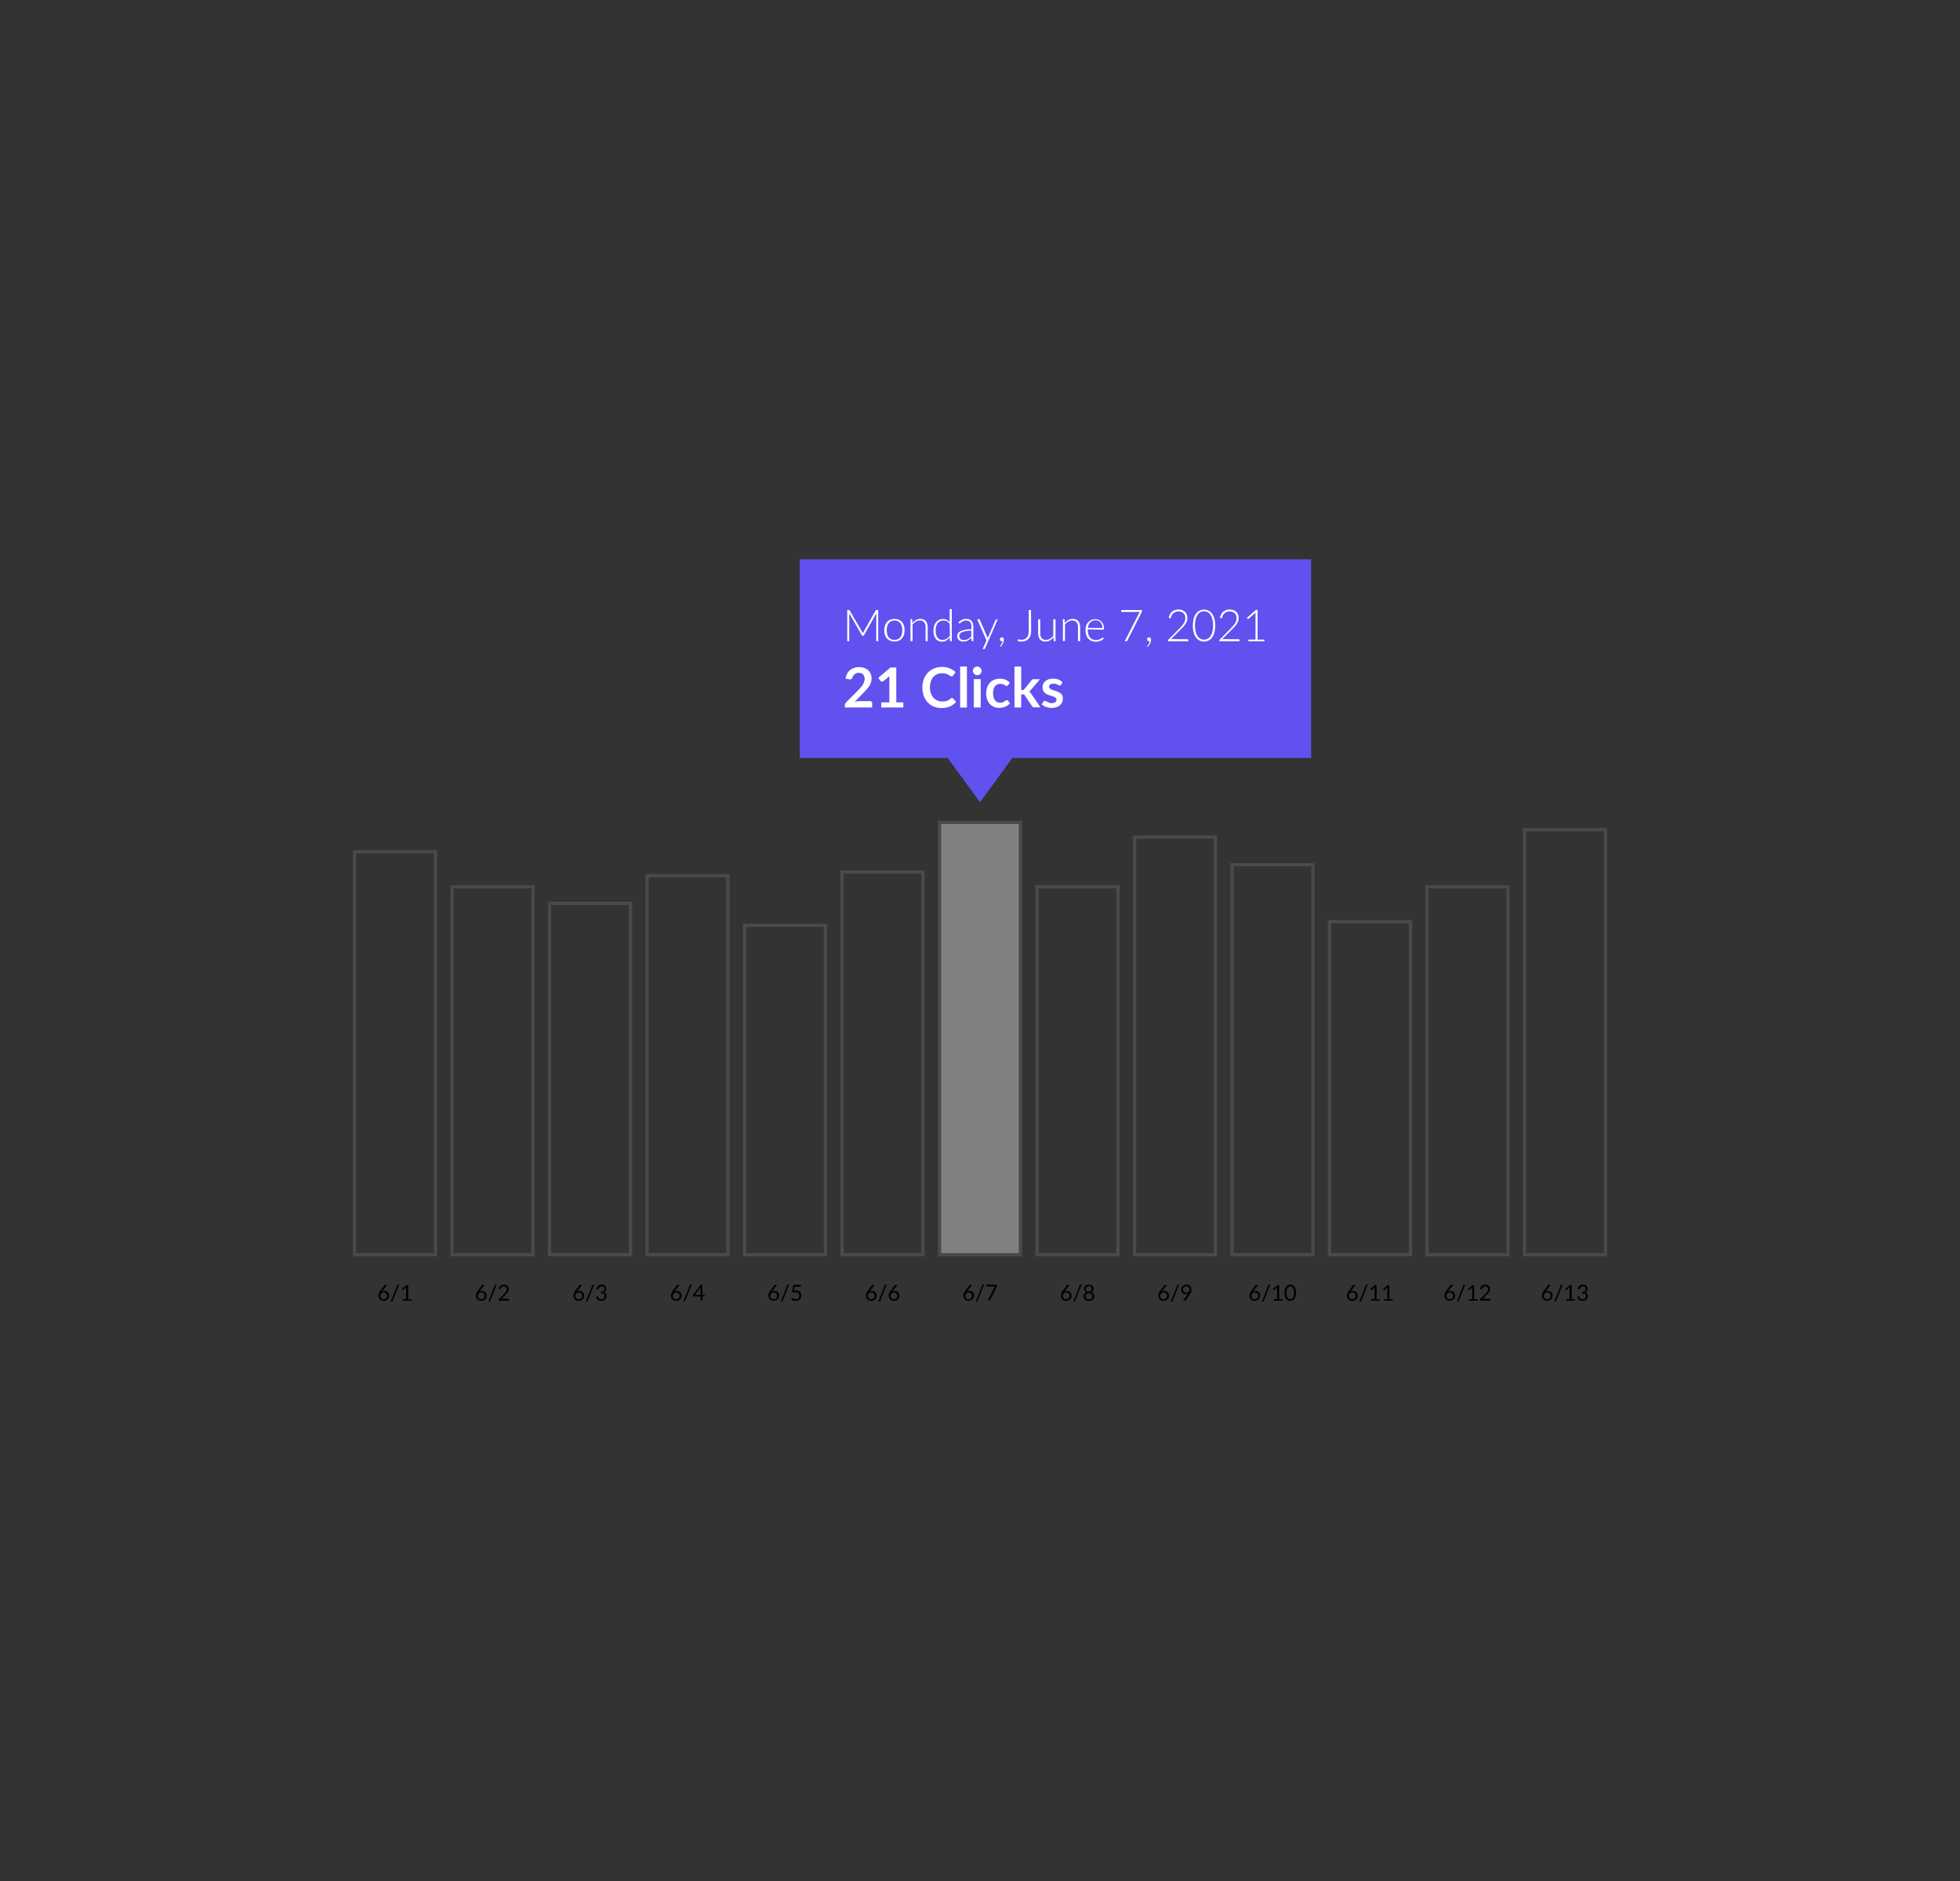 <svg id="Layer_1" data-name="Layer 1" xmlns="http://www.w3.org/2000/svg" viewBox="0 0 597 573"><rect x="0" y="0" width="597" height="573" fill="#333333" stroke="none"/><defs><style>.cls-1{fill:#6151ee;}.cls-2{fill:#fff;}.cls-3{fill:none;}.cls-3,.cls-4{stroke:#4a4a4a;stroke-miterlimit:10;}.cls-4{fill:gray;}</style></defs><polygon class="cls-1" points="399.35 170.34 243.59 170.34 243.59 230.85 288.64 230.85 298.5 244.3 308.36 230.85 399.35 230.85 399.35 170.34"/><path class="cls-2" d="M267.5,185.78v9.52h-.6v-8.11c0-.12,0-.24,0-.37l-3.74,6.65a.29.29,0,0,1-.27.17h-.11a.32.32,0,0,1-.27-.17l-3.84-6.67c0,.14,0,.27,0,.39v8.11h-.61v-9.52h.48l.15,0a.27.27,0,0,1,.1.11l3.84,6.62a2.1,2.1,0,0,1,.18.4l.09-.21a1.24,1.24,0,0,1,.1-.2l3.73-6.61a.23.23,0,0,1,.11-.11l.15,0Z"/><path class="cls-2" d="M272.44,188.5a3.3,3.3,0,0,1,1.29.24,2.71,2.71,0,0,1,1,.7,3.15,3.15,0,0,1,.6,1.08,5.18,5.18,0,0,1,0,2.85,3.15,3.15,0,0,1-.6,1.08,2.57,2.57,0,0,1-1,.69,3.3,3.3,0,0,1-1.29.24,3.25,3.25,0,0,1-1.28-.24,2.57,2.57,0,0,1-1-.69,2.85,2.85,0,0,1-.6-1.08,4.94,4.94,0,0,1,0-2.85,2.85,2.85,0,0,1,.6-1.08,2.71,2.71,0,0,1,1-.7A3.25,3.25,0,0,1,272.44,188.5Zm0,6.38a2.46,2.46,0,0,0,1.05-.21,1.88,1.88,0,0,0,.75-.59,2.54,2.54,0,0,0,.44-.92,5,5,0,0,0,0-2.42,2.51,2.51,0,0,0-.44-.93,2,2,0,0,0-.75-.6,2.46,2.46,0,0,0-1.05-.21,2.41,2.41,0,0,0-1,.21,2,2,0,0,0-.75.6,2.52,2.52,0,0,0-.45.93,5,5,0,0,0,0,2.42,2.55,2.55,0,0,0,.45.92,1.88,1.88,0,0,0,.75.59A2.41,2.41,0,0,0,272.44,194.88Z"/><path class="cls-2" d="M277.91,189.78a3.76,3.76,0,0,1,1.07-.93,2.83,2.83,0,0,1,2.33-.18,1.89,1.89,0,0,1,.7.51,2.2,2.2,0,0,1,.41.79,3.42,3.42,0,0,1,.14,1.05v4.28h-.64V191a2.35,2.35,0,0,0-.43-1.48,1.61,1.61,0,0,0-1.31-.53,2.35,2.35,0,0,0-1.22.33,3.43,3.43,0,0,0-1,.93v5h-.64v-6.69h.36a.17.17,0,0,1,.19.16Z"/><path class="cls-2" d="M289.9,185.51v9.79h-.35a.18.18,0,0,1-.2-.18l-.07-1.06a3.54,3.54,0,0,1-1,1,2.56,2.56,0,0,1-1.33.35,2.33,2.33,0,0,1-1.92-.85,4,4,0,0,1-.69-2.56,4.63,4.63,0,0,1,.2-1.37,3.09,3.09,0,0,1,.56-1.1,2.52,2.52,0,0,1,.91-.74,2.77,2.77,0,0,1,1.25-.27,2.39,2.39,0,0,1,2,1v-4Zm-.64,4.53a2.4,2.4,0,0,0-.85-.81,2.31,2.31,0,0,0-1.07-.23,2.37,2.37,0,0,0-1,.21,1.92,1.92,0,0,0-.74.61,2.85,2.85,0,0,0-.46.94A4.61,4.61,0,0,0,285,192a3.6,3.6,0,0,0,.55,2.19,1.88,1.88,0,0,0,1.58.7,2.21,2.21,0,0,0,1.21-.34,3.37,3.37,0,0,0,1-1Z"/><path class="cls-2" d="M291.92,189.55a3.68,3.68,0,0,1,1.1-.79,3,3,0,0,1,1.31-.27,2.46,2.46,0,0,1,.94.17,1.85,1.85,0,0,1,.67.49,2.13,2.13,0,0,1,.4.78,3.53,3.53,0,0,1,.13,1v4.36h-.25a.23.23,0,0,1-.25-.19l-.09-.86c-.19.18-.37.34-.55.48a3.41,3.41,0,0,1-.57.36,2.71,2.71,0,0,1-.64.23,3,3,0,0,1-.75.08,2.18,2.18,0,0,1-.67-.1,1.66,1.66,0,0,1-.57-.31,1.45,1.45,0,0,1-.41-.53,1.89,1.89,0,0,1-.15-.79,1.38,1.38,0,0,1,.24-.78,2.12,2.12,0,0,1,.76-.63,4.83,4.83,0,0,1,1.33-.43,11.48,11.48,0,0,1,2-.19v-.7a2.28,2.28,0,0,0-.4-1.43,1.44,1.44,0,0,0-1.19-.5,2.2,2.2,0,0,0-.82.13,2.85,2.85,0,0,0-.58.3l-.38.29a.43.43,0,0,1-.25.14.21.21,0,0,1-.12,0l-.08-.09Zm3.93,2.51a11.66,11.66,0,0,0-1.64.15,5.09,5.09,0,0,0-1.14.32,1.76,1.76,0,0,0-.66.48,1,1,0,0,0-.22.64,1.46,1.46,0,0,0,.11.58,1.11,1.11,0,0,0,.3.4,1,1,0,0,0,.42.23,1.75,1.75,0,0,0,.51.08,2.73,2.73,0,0,0,.72-.09,2.57,2.57,0,0,0,.6-.23,2.68,2.68,0,0,0,.52-.36l.48-.45Z"/><path class="cls-2" d="M303.9,188.61l-3.85,8.84a.56.56,0,0,1-.1.15.29.29,0,0,1-.19.06h-.46l1.18-2.61-2.83-6.44h.53a.21.21,0,0,1,.16,0,.21.21,0,0,1,.08.11l2.26,5.2c0,.07.05.14.07.21a1.6,1.6,0,0,1,.05.21,1.72,1.72,0,0,0,.07-.21L301,194l2.23-5.2a.27.27,0,0,1,.09-.12.23.23,0,0,1,.14,0Z"/><path class="cls-2" d="M304.59,196.9l0-.06s0,0,0-.06,0-.06.06-.11l.16-.19.22-.31a3.73,3.73,0,0,0,.2-.4,1.88,1.88,0,0,0,.12-.48.76.76,0,0,1-.21,0,.52.52,0,0,1-.41-.17.61.61,0,0,1-.16-.43.56.56,0,0,1,.17-.4.54.54,0,0,1,.42-.17.56.56,0,0,1,.45.2.84.84,0,0,1,.15.52,2.15,2.15,0,0,1-.07.56,2.35,2.35,0,0,1-.2.56,3.65,3.65,0,0,1-.32.54,4.69,4.69,0,0,1-.42.47Z"/><path class="cls-2" d="M314.08,192.12a4.57,4.57,0,0,1-.2,1.41,2.91,2.91,0,0,1-.56,1,2.37,2.37,0,0,1-.9.63,3.14,3.14,0,0,1-1.18.21,4.17,4.17,0,0,1-.61,0,5.35,5.35,0,0,1-.64-.15c0-.06,0-.13,0-.19l0-.19a.27.27,0,0,1,.05-.11s.07,0,.13,0a.36.36,0,0,1,.14,0l.2.05.27.05a1.94,1.94,0,0,0,.36,0,2.43,2.43,0,0,0,.92-.16,1.78,1.78,0,0,0,.7-.49,2.23,2.23,0,0,0,.44-.84,4.28,4.28,0,0,0,.15-1.2v-6.35h.69Z"/><path class="cls-2" d="M321.5,188.61v6.69h-.36a.18.18,0,0,1-.19-.18l-.06-1a3.78,3.78,0,0,1-1.08.92,2.57,2.57,0,0,1-1.35.35,2.68,2.68,0,0,1-1-.17,1.86,1.86,0,0,1-.69-.51,2.38,2.38,0,0,1-.42-.79,3.76,3.76,0,0,1-.14-1.05v-4.27h.65v4.27a2.29,2.29,0,0,0,.43,1.48,1.6,1.6,0,0,0,1.31.53,2.4,2.4,0,0,0,1.22-.33,3.28,3.28,0,0,0,1-.93v-5Z"/><path class="cls-2" d="M324.31,189.78a3.63,3.63,0,0,1,1.07-.93,2.62,2.62,0,0,1,1.35-.35,2.68,2.68,0,0,1,1,.17,1.78,1.78,0,0,1,.69.51,2.21,2.21,0,0,1,.42.79A3.76,3.76,0,0,1,329,191v4.28h-.65V191a2.29,2.29,0,0,0-.43-1.48,1.58,1.58,0,0,0-1.31-.53,2.4,2.4,0,0,0-1.22.33,3.4,3.4,0,0,0-1,.93v5h-.64v-6.69h.35a.18.18,0,0,1,.2.16Z"/><path class="cls-2" d="M331.32,191.68v.13a4.83,4.83,0,0,0,.17,1.33,2.76,2.76,0,0,0,.5,1,2.13,2.13,0,0,0,.78.59,2.61,2.61,0,0,0,1,.19,3.25,3.25,0,0,0,.88-.11,3.33,3.33,0,0,0,.62-.25,2.57,2.57,0,0,0,.4-.25.48.48,0,0,1,.22-.11.15.15,0,0,1,.13.07l.17.21a1.74,1.74,0,0,1-.42.38,3,3,0,0,1-.59.3,4.77,4.77,0,0,1-.7.2,3.81,3.81,0,0,1-.75.07,3.13,3.13,0,0,1-1.25-.24,2.69,2.69,0,0,1-1-.69,3.12,3.12,0,0,1-.62-1.12,4.72,4.72,0,0,1-.22-1.52,4.36,4.36,0,0,1,.2-1.33,3.2,3.2,0,0,1,.59-1,2.62,2.62,0,0,1,.95-.69,3.08,3.08,0,0,1,1.28-.25,2.75,2.75,0,0,1,1,.19,2.36,2.36,0,0,1,.85.57,2.91,2.91,0,0,1,.56.92,3.68,3.68,0,0,1,.2,1.25.33.33,0,0,1,0,.2.14.14,0,0,1-.13.05Zm4.46-.41a2.89,2.89,0,0,0-.15-1,2,2,0,0,0-.42-.72,2,2,0,0,0-.66-.46,2.24,2.24,0,0,0-.84-.16,2.43,2.43,0,0,0-.92.17,1.9,1.9,0,0,0-.71.46,2.4,2.4,0,0,0-.49.73,3.41,3.41,0,0,0-.24.94Z"/><path class="cls-2" d="M347.83,185.78v.29a.6.6,0,0,1,0,.2l-.06.14-4.36,8.64a.62.62,0,0,1-.14.18.43.43,0,0,1-.24.07h-.45l4.4-8.61a1.77,1.77,0,0,1,.21-.32h-5.49a.13.13,0,0,1-.12-.05.18.18,0,0,1-.06-.13v-.41Z"/><path class="cls-2" d="M349.42,196.9s0,0,0-.06a.14.14,0,0,1,0-.06s0-.06.06-.11l.16-.19.22-.31a3.73,3.73,0,0,0,.2-.4,1.88,1.88,0,0,0,.12-.48.76.76,0,0,1-.21,0,.52.52,0,0,1-.41-.17.61.61,0,0,1-.16-.43.56.56,0,0,1,.17-.4.54.54,0,0,1,.42-.17.56.56,0,0,1,.45.2.84.84,0,0,1,.15.52,2.15,2.15,0,0,1-.07.56,2.35,2.35,0,0,1-.2.56,3.65,3.65,0,0,1-.32.54,4.69,4.69,0,0,1-.42.47Z"/><path class="cls-2" d="M361.73,194.69a.24.24,0,0,1,.17.06.25.25,0,0,1,.06.17v.38h-6.14v-.23a.28.28,0,0,1,0-.15.34.34,0,0,1,.09-.14l3.25-3.28c.27-.28.52-.54.75-.8a6.86,6.86,0,0,0,.59-.77,3.47,3.47,0,0,0,.39-.8,2.53,2.53,0,0,0,.15-.87,2.19,2.19,0,0,0-.18-.92,2,2,0,0,0-.46-.63,1.87,1.87,0,0,0-.68-.37,2.56,2.56,0,0,0-.79-.12,2.23,2.23,0,0,0-.83.14,2.2,2.2,0,0,0-.67.38,2.1,2.1,0,0,0-.49.58,2.66,2.66,0,0,0-.26.75.28.28,0,0,1-.13.19.41.41,0,0,1-.21,0l-.33-.06a3.32,3.32,0,0,1,.34-1.09,2.79,2.79,0,0,1,.63-.8,2.6,2.6,0,0,1,.89-.5,3.24,3.24,0,0,1,1.09-.18,3.59,3.59,0,0,1,1,.16,2.63,2.63,0,0,1,.87.48,2.19,2.19,0,0,1,.6.8,2.62,2.62,0,0,1,.22,1.13,2.9,2.9,0,0,1-.16,1,3.92,3.92,0,0,1-.45.89,6.15,6.15,0,0,1-.65.82c-.25.27-.51.54-.79.82l-3,3a3.11,3.11,0,0,1,.44-.08,3.71,3.71,0,0,1,.47,0Z"/><path class="cls-2" d="M370.15,190.53a7.7,7.7,0,0,1-.27,2.17,4.52,4.52,0,0,1-.73,1.51,2.88,2.88,0,0,1-1.09.89,3,3,0,0,1-1.32.3,3,3,0,0,1-1.33-.3,2.93,2.93,0,0,1-1.08-.89,4.52,4.52,0,0,1-.73-1.51,8.82,8.82,0,0,1,0-4.33,4.52,4.52,0,0,1,.73-1.51,2.93,2.93,0,0,1,1.08-.89,3,3,0,0,1,1.33-.3,3,3,0,0,1,1.32.3,2.88,2.88,0,0,1,1.09.89,4.52,4.52,0,0,1,.73,1.51A7.68,7.68,0,0,1,370.15,190.53Zm-.67,0a7.54,7.54,0,0,0-.22-2,4.07,4.07,0,0,0-.6-1.34,2.34,2.34,0,0,0-.87-.77,2.41,2.41,0,0,0-1.05-.24,2.3,2.3,0,0,0-1.93,1,3.87,3.87,0,0,0-.59,1.34,8.59,8.59,0,0,0,0,3.95,3.87,3.87,0,0,0,.59,1.34,2.33,2.33,0,0,0,.88.76,2.38,2.38,0,0,0,1.05.24,2.41,2.41,0,0,0,1.05-.24,2.31,2.31,0,0,0,.87-.76,4.07,4.07,0,0,0,.6-1.34A7.52,7.52,0,0,0,369.48,190.53Z"/><path class="cls-2" d="M377.33,194.69a.21.21,0,0,1,.16.06.25.25,0,0,1,.06.17v.38h-6.13v-.23a.4.4,0,0,1,0-.15.5.5,0,0,1,.1-.14l3.25-3.28c.27-.28.52-.54.74-.8a6,6,0,0,0,.6-.77,3.47,3.47,0,0,0,.39-.8,2.52,2.52,0,0,0,.14-.87,2.19,2.19,0,0,0-.17-.92,2,2,0,0,0-.46-.63,1.87,1.87,0,0,0-.68-.37,2.61,2.61,0,0,0-.79-.12,2.23,2.23,0,0,0-.83.14,2.2,2.2,0,0,0-.67.38,2.1,2.1,0,0,0-.49.58,2.38,2.38,0,0,0-.26.75.32.32,0,0,1-.13.19.41.41,0,0,1-.21,0l-.33-.06a3.32,3.32,0,0,1,.34-1.09,2.49,2.49,0,0,1,.63-.8,2.6,2.6,0,0,1,.89-.5,3.2,3.2,0,0,1,1.09-.18,3.47,3.47,0,0,1,1,.16,2.68,2.68,0,0,1,.88.48,2.31,2.31,0,0,1,.6.8,2.62,2.62,0,0,1,.22,1.13,2.9,2.9,0,0,1-.16,1,3.92,3.92,0,0,1-.45.89,7.08,7.08,0,0,1-.65.82c-.25.27-.52.54-.79.82l-3,3a3.54,3.54,0,0,1,.45-.08,3.71,3.71,0,0,1,.47,0Z"/><path class="cls-2" d="M385.14,194.8v.5h-4.9v-.5h2.18v-7.72c0-.15,0-.31,0-.49l-2.1,1.87a.22.22,0,0,1-.18.06.27.27,0,0,1-.15-.08l-.2-.27,2.75-2.43h.51v9.06Z"/><path class="cls-2" d="M264.94,213.53a.79.79,0,0,1,.54.19.66.66,0,0,1,.19.5v1.25h-8.33v-.69a1.41,1.41,0,0,1,.08-.44,1.1,1.1,0,0,1,.29-.42l3.69-3.7c.3-.31.58-.61.82-.9a5,5,0,0,0,.61-.85,3.76,3.76,0,0,0,.38-.85,3.39,3.39,0,0,0,.13-.91,2.26,2.26,0,0,0-.13-.77,1.42,1.42,0,0,0-.36-.56,1.55,1.55,0,0,0-.55-.34,2.11,2.11,0,0,0-.73-.11,2.15,2.15,0,0,0-.68.1,1.77,1.77,0,0,0-.56.3,1.72,1.72,0,0,0-.41.44,1.74,1.74,0,0,0-.26.55.83.83,0,0,1-.37.51,1,1,0,0,1-.65.06l-1.09-.19a4.43,4.43,0,0,1,.48-1.53,3.71,3.71,0,0,1,2.15-1.77,4.92,4.92,0,0,1,1.51-.22,4.48,4.48,0,0,1,1.54.25,3.44,3.44,0,0,1,1.19.7,3,3,0,0,1,.77,1.09,3.46,3.46,0,0,1,.28,1.42,3.55,3.55,0,0,1-.2,1.24,4.65,4.65,0,0,1-.53,1.1,8.72,8.72,0,0,1-.77,1l-.94,1-2.74,2.8a6,6,0,0,1,.79-.18,3.93,3.93,0,0,1,.74-.07Z"/><path class="cls-2" d="M275.14,213.91v1.56h-6.72v-1.56h2.46v-7.08q0-.42,0-.87l-1.75,1.46a.71.71,0,0,1-.3.15.66.66,0,0,1-.28,0,.63.63,0,0,1-.23-.08,1,1,0,0,1-.15-.14l-.65-.9,3.7-3.15H273v10.61Z"/><path class="cls-2" d="M290,212.6a.49.49,0,0,1,.33.14l.89,1a4.9,4.9,0,0,1-1.82,1.4,6.22,6.22,0,0,1-2.6.49,6.09,6.09,0,0,1-2.43-.46,5.37,5.37,0,0,1-1.84-1.29,5.77,5.77,0,0,1-1.18-2,7.49,7.49,0,0,1-.4-2.5,7,7,0,0,1,.43-2.51,5.88,5.88,0,0,1,1.23-2,5.54,5.54,0,0,1,1.9-1.28,6.21,6.21,0,0,1,2.44-.46,5.8,5.8,0,0,1,2.35.44,5.69,5.69,0,0,1,1.76,1.14l-.76,1.05a.72.72,0,0,1-.17.18.5.5,0,0,1-.29.07.51.51,0,0,1-.26-.07l-.3-.18-.37-.23a3.59,3.59,0,0,0-.48-.23,4.29,4.29,0,0,0-.65-.18,5.08,5.08,0,0,0-.84-.07,3.81,3.81,0,0,0-1.49.29,3.5,3.5,0,0,0-1.17.84,4,4,0,0,0-.75,1.35,5.6,5.6,0,0,0-.27,1.81,5.15,5.15,0,0,0,.29,1.82,4,4,0,0,0,.78,1.35,3.34,3.34,0,0,0,1.17.83,3.51,3.51,0,0,0,1.45.29,5.29,5.29,0,0,0,.83-.05,2.9,2.9,0,0,0,.69-.16,2.73,2.73,0,0,0,.6-.28,3.41,3.41,0,0,0,.56-.42.57.57,0,0,1,.18-.12A.32.32,0,0,1,290,212.6Z"/><path class="cls-2" d="M294.52,203v12.49h-2.07V203Z"/><path class="cls-2" d="M299,204.33a1.18,1.18,0,0,1-.11.5,1.37,1.37,0,0,1-.29.42,1.45,1.45,0,0,1-.43.28,1.27,1.27,0,0,1-.52.1,1.25,1.25,0,0,1-.51-.1,1.65,1.65,0,0,1-.41-.28,1.34,1.34,0,0,1-.28-.42,1.18,1.18,0,0,1-.11-.5,1.27,1.27,0,0,1,.11-.52,1.34,1.34,0,0,1,.28-.42,1.42,1.42,0,0,1,.41-.28,1.26,1.26,0,0,1,1,0,1.28,1.28,0,0,1,.43.28,1.37,1.37,0,0,1,.29.42A1.27,1.27,0,0,1,299,204.33Zm-.29,2.51v8.63h-2.08v-8.63Z"/><path class="cls-2" d="M307.05,208.67a1,1,0,0,1-.18.18.4.4,0,0,1-.26.07.52.52,0,0,1-.31-.1l-.36-.22a3.39,3.39,0,0,0-.5-.22,2.53,2.53,0,0,0-.72-.09,2.12,2.12,0,0,0-1,.2,1.85,1.85,0,0,0-.68.56,2.48,2.48,0,0,0-.41.9,4.74,4.74,0,0,0-.14,1.19,4.48,4.48,0,0,0,.15,1.22,2.65,2.65,0,0,0,.43.91,1.7,1.7,0,0,0,.67.55,2,2,0,0,0,.89.19,2.21,2.21,0,0,0,.8-.12,2.29,2.29,0,0,0,.52-.27l.36-.27a.57.57,0,0,1,.35-.12.41.41,0,0,1,.38.19l.6.76a4,4,0,0,1-.75.68,4.17,4.17,0,0,1-.84.43,3.88,3.88,0,0,1-.89.23,5.58,5.58,0,0,1-.91.07,3.79,3.79,0,0,1-1.5-.3,3.58,3.58,0,0,1-1.24-.87,4.21,4.21,0,0,1-.84-1.4,6,6,0,0,1,0-3.64,4.08,4.08,0,0,1,.8-1.41,3.9,3.9,0,0,1,1.31-.93,4.66,4.66,0,0,1,1.8-.33,4.26,4.26,0,0,1,1.7.31,4.07,4.07,0,0,1,1.3.89Z"/><path class="cls-2" d="M311.05,203v7.15h.38a.83.83,0,0,0,.34-.06.6.6,0,0,0,.24-.22l2.15-2.65a1,1,0,0,1,.3-.26.75.75,0,0,1,.42-.1h1.9L314.1,210a2.1,2.1,0,0,1-.62.58,2.2,2.2,0,0,1,.31.3q.13.17.27.36l2.87,4.19h-1.87a1,1,0,0,1-.42-.08.69.69,0,0,1-.3-.29l-2.2-3.27a.68.68,0,0,0-.24-.26,1.2,1.2,0,0,0-.38,0h-.47v3.95H309V203Z"/><path class="cls-2" d="M323.22,208.52a.55.55,0,0,1-.18.19.41.41,0,0,1-.23.06.71.71,0,0,1-.33-.09l-.4-.19a4.23,4.23,0,0,0-.51-.19,2.84,2.84,0,0,0-.69-.08,1.59,1.59,0,0,0-1,.26.83.83,0,0,0-.35.68.66.66,0,0,0,.18.47,1.62,1.62,0,0,0,.48.33,4.4,4.4,0,0,0,.68.26c.25.07.5.16.76.25a6.47,6.47,0,0,1,.77.3,2.65,2.65,0,0,1,.68.44,2,2,0,0,1,.48.63,2,2,0,0,1,.18.89,2.88,2.88,0,0,1-.22,1.15,2.57,2.57,0,0,1-.66.91,3.3,3.3,0,0,1-1.08.6,4.83,4.83,0,0,1-1.49.21,5.12,5.12,0,0,1-.87-.08,5.36,5.36,0,0,1-.81-.22,4.79,4.79,0,0,1-.72-.34,3.87,3.87,0,0,1-.59-.42l.48-.79a.77.77,0,0,1,.22-.22.61.61,0,0,1,.32-.07.59.59,0,0,1,.36.11l.4.23a4,4,0,0,0,.54.24,2.39,2.39,0,0,0,.78.11,2,2,0,0,0,.63-.09,1.52,1.52,0,0,0,.44-.23.91.91,0,0,0,.25-.34,1,1,0,0,0,.08-.39.69.69,0,0,0-.18-.49,1.64,1.64,0,0,0-.48-.34,4.86,4.86,0,0,0-.68-.25l-.78-.25a6.71,6.71,0,0,1-.78-.32,2.52,2.52,0,0,1-.69-.46,2.11,2.11,0,0,1-.47-.68,2.21,2.21,0,0,1-.19-1,2.68,2.68,0,0,1,.21-1,2.42,2.42,0,0,1,.62-.84,3.31,3.31,0,0,1,1-.57,4.31,4.31,0,0,1,1.41-.21,4.45,4.45,0,0,1,1.62.29,3.76,3.76,0,0,1,1.22.78Z"/><rect class="cls-3" x="108" y="259.43" width="24.65" height="122.7"/><path d="M116.5,393.12l-.12.15-.11.15a1.16,1.16,0,0,1,.37-.18,1.63,1.63,0,0,1,.45-.06,1.67,1.67,0,0,1,.55.09,1.48,1.48,0,0,1,.45.28,1.44,1.44,0,0,1,.31.45,1.48,1.48,0,0,1,.11.61,1.58,1.58,0,0,1-.45,1.12,1.59,1.59,0,0,1-.53.33,1.78,1.78,0,0,1-.67.12,1.88,1.88,0,0,1-.65-.11,1.5,1.5,0,0,1-.51-.33,1.52,1.52,0,0,1-.32-.52,2.06,2.06,0,0,1-.11-.68,1.87,1.87,0,0,1,.14-.67,3,3,0,0,1,.45-.77l1.22-1.64a.36.36,0,0,1,.13-.11.53.53,0,0,1,.19,0h.53Zm.35,2.57a1.23,1.23,0,0,0,.44-.08,1,1,0,0,0,.34-.22,1,1,0,0,0,.21-.32,1.15,1.15,0,0,0,.08-.41,1.18,1.18,0,0,0-.08-.43,1,1,0,0,0-.21-.32.83.83,0,0,0-.32-.2,1.16,1.16,0,0,0-.42-.08,1,1,0,0,0-.43.09,1,1,0,0,0-.33.22,1,1,0,0,0-.29.7,1.43,1.43,0,0,0,.07.43,1,1,0,0,0,.2.33,1,1,0,0,0,.31.21A1.18,1.18,0,0,0,116.85,395.69Z"/><path d="M119.61,396.2a.32.32,0,0,1-.14.18.41.41,0,0,1-.19.05H119l2-5a.33.33,0,0,1,.32-.22h.25Z"/><path d="M125.27,395.67v.46h-2.58v-.46h1v-3.28c0-.1,0-.2,0-.3l-.86.73a.2.2,0,0,1-.09.05h-.08l-.07,0,0,0-.18-.26,1.43-1.24h.49v4.37Z"/><rect class="cls-3" x="137.7" y="270.07" width="24.65" height="112.06"/><path d="M146.2,393.12l-.13.15-.11.15a1.33,1.33,0,0,1,.38-.18,1.51,1.51,0,0,1,.44-.06,1.73,1.73,0,0,1,.56.09,1.48,1.48,0,0,1,.45.28,1.44,1.44,0,0,1,.31.45,1.66,1.66,0,0,1,.11.61,1.56,1.56,0,0,1-.12.62,1.43,1.43,0,0,1-.34.5,1.54,1.54,0,0,1-.52.33,1.81,1.81,0,0,1-.67.12,2,2,0,0,1-.66-.11,1.45,1.45,0,0,1-.5-.33,1.38,1.38,0,0,1-.32-.52,1.83,1.83,0,0,1-.11-.68,1.68,1.68,0,0,1,.14-.67,3.25,3.25,0,0,1,.44-.77l1.22-1.64a.69.69,0,0,1,.13-.11.58.58,0,0,1,.19,0h.54Zm.35,2.57a1.18,1.18,0,0,0,.43-.08.8.8,0,0,0,.34-.22,1,1,0,0,0,.22-.32,1.14,1.14,0,0,0,.07-.41,1.18,1.18,0,0,0-.07-.43,1,1,0,0,0-.21-.32.79.79,0,0,0-.33-.2,1.07,1.07,0,0,0-.41-.08,1,1,0,0,0-.44.09,1,1,0,0,0-.33.22,1,1,0,0,0-.28.7,1.18,1.18,0,0,0,.07.43.82.82,0,0,0,.51.54A1.18,1.18,0,0,0,146.55,395.69Z"/><path d="M149.31,396.2a.37.37,0,0,1-.14.18.45.45,0,0,1-.19.05h-.25l2-5a.29.29,0,0,1,.12-.16.31.31,0,0,1,.19-.06h.26Z"/><path d="M154.86,395.56a.19.19,0,0,1,.15.06.2.2,0,0,1,.06.15v.36h-3.21v-.21a.69.69,0,0,1,0-.13.47.47,0,0,1,.09-.12l1.54-1.55c.13-.13.24-.26.35-.38a2.11,2.11,0,0,0,.27-.36,1.76,1.76,0,0,0,.17-.37,1.23,1.23,0,0,0,.06-.39.84.84,0,0,0-.07-.37.64.64,0,0,0-.18-.27.92.92,0,0,0-.27-.16,1.27,1.27,0,0,0-.34-.05.9.9,0,0,0-.34.06.69.69,0,0,0-.28.15,1,1,0,0,0-.2.22,1,1,0,0,0-.11.29.29.29,0,0,1-.11.16.37.37,0,0,1-.19,0l-.32-.05a2,2,0,0,1,.19-.59,1.28,1.28,0,0,1,.34-.42,1.45,1.45,0,0,1,.47-.26,1.88,1.88,0,0,1,1.15,0,1.38,1.38,0,0,1,.46.26,1.43,1.43,0,0,1,.31.42,1.48,1.48,0,0,1,.11.57,1.59,1.59,0,0,1-.08.5,2.58,2.58,0,0,1-.22.44,3,3,0,0,1-.32.4c-.12.14-.25.27-.38.4l-1.27,1.3.27-.06.27,0Z"/><rect class="cls-3" x="167.39" y="275.12" width="24.65" height="107.02"/><path d="M175.89,393.12l-.12.15-.11.15a1.27,1.27,0,0,1,.37-.18,1.63,1.63,0,0,1,.45-.06,1.67,1.67,0,0,1,.55.09,1.48,1.48,0,0,1,.45.28,1.44,1.44,0,0,1,.31.45,1.48,1.48,0,0,1,.12.61,1.65,1.65,0,0,1-.46,1.12,1.59,1.59,0,0,1-.53.33,1.78,1.78,0,0,1-.67.12,1.88,1.88,0,0,1-.65-.11,1.5,1.5,0,0,1-.51-.33,1.69,1.69,0,0,1-.32-.52,2.06,2.06,0,0,1-.11-.68,1.87,1.87,0,0,1,.14-.67,3,3,0,0,1,.45-.77l1.22-1.64a.36.36,0,0,1,.13-.11.53.53,0,0,1,.19,0h.53Zm.35,2.57a1.23,1.23,0,0,0,.44-.08,1,1,0,0,0,.34-.22,1,1,0,0,0,.21-.32,1.15,1.15,0,0,0,.08-.41,1.18,1.18,0,0,0-.08-.43,1,1,0,0,0-.21-.32.83.83,0,0,0-.32-.2,1.16,1.16,0,0,0-.42-.08,1,1,0,0,0-.43.09,1,1,0,0,0-.33.22,1,1,0,0,0-.28.7,1.44,1.44,0,0,0,.06.43,1,1,0,0,0,.2.33.89.89,0,0,0,.32.21A1.08,1.08,0,0,0,176.24,395.69Z"/><path d="M179,396.2a.32.32,0,0,1-.14.18.41.41,0,0,1-.19.05h-.25l2-5a.3.3,0,0,1,.13-.16.29.29,0,0,1,.19-.06H181Z"/><path d="M181.67,392.62a2.41,2.41,0,0,1,.18-.59,1.31,1.31,0,0,1,.35-.42,1.27,1.27,0,0,1,.47-.26,1.81,1.81,0,0,1,.58-.09,1.69,1.69,0,0,1,.56.09,1.39,1.39,0,0,1,.45.24,1.14,1.14,0,0,1,.39.9,1.31,1.31,0,0,1-.06.41.9.9,0,0,1-.17.32,1.12,1.12,0,0,1-.26.22,1.25,1.25,0,0,1-.35.16,1.3,1.3,0,0,1,.71.41,1.13,1.13,0,0,1,.24.74,1.32,1.32,0,0,1-.13.6,1.49,1.49,0,0,1-.34.45,1.58,1.58,0,0,1-.51.28,1.79,1.79,0,0,1-.62.1,2.1,2.1,0,0,1-.66-.09,1.4,1.4,0,0,1-.46-.27,1.3,1.3,0,0,1-.31-.39,2.75,2.75,0,0,1-.2-.5l.25-.11a.28.28,0,0,1,.2,0,.19.19,0,0,1,.14.11l.11.22a.83.83,0,0,0,.18.25,1.08,1.08,0,0,0,.29.21,1.17,1.17,0,0,0,.45.08,1.19,1.19,0,0,0,.44-.08,1,1,0,0,0,.32-.21,1.17,1.17,0,0,0,.19-.3.87.87,0,0,0,.06-.32,1.29,1.29,0,0,0,0-.35.59.59,0,0,0-.19-.28,1,1,0,0,0-.38-.19,2.56,2.56,0,0,0-.61-.06v-.44a2,2,0,0,0,.52-.06,1,1,0,0,0,.36-.18.61.61,0,0,0,.19-.26.81.81,0,0,0,.07-.35,1,1,0,0,0-.07-.36.68.68,0,0,0-.18-.26.87.87,0,0,0-.27-.15,1.21,1.21,0,0,0-.34-.05.88.88,0,0,0-.33.06.69.69,0,0,0-.28.15.83.83,0,0,0-.2.22,1,1,0,0,0-.11.29.34.34,0,0,1-.11.16.37.37,0,0,1-.19,0Z"/><rect class="cls-3" x="197.09" y="266.71" width="24.65" height="115.42"/><path d="M205.59,393.12l-.13.15-.11.15a1.33,1.33,0,0,1,.38-.18,1.51,1.51,0,0,1,.44-.06,1.73,1.73,0,0,1,.56.09,1.48,1.48,0,0,1,.45.28,1.44,1.44,0,0,1,.31.45,1.66,1.66,0,0,1,.11.61,1.56,1.56,0,0,1-.12.62,1.43,1.43,0,0,1-.34.5,1.54,1.54,0,0,1-.52.33,1.81,1.81,0,0,1-.67.12,2,2,0,0,1-.66-.11,1.45,1.45,0,0,1-.5-.33,1.38,1.38,0,0,1-.32-.52,1.83,1.83,0,0,1-.11-.68,1.68,1.68,0,0,1,.14-.67,3.25,3.25,0,0,1,.44-.77l1.23-1.64a.43.43,0,0,1,.12-.11.58.58,0,0,1,.19,0H207Zm.35,2.57a1.27,1.27,0,0,0,.44-.08.83.83,0,0,0,.33-.22,1,1,0,0,0,.22-.32,1.14,1.14,0,0,0,.07-.41,1.18,1.18,0,0,0-.07-.43,1,1,0,0,0-.21-.32.79.79,0,0,0-.33-.2,1.07,1.07,0,0,0-.41-.08,1,1,0,0,0-.44.09,1,1,0,0,0-.33.22,1,1,0,0,0-.21.32,1.22,1.22,0,0,0-.07.38,1.18,1.18,0,0,0,.07.43.86.86,0,0,0,.2.33.85.85,0,0,0,.31.21A1.18,1.18,0,0,0,205.94,395.69Z"/><path d="M208.7,396.2a.37.37,0,0,1-.14.18.45.45,0,0,1-.19.05h-.25l2-5a.34.34,0,0,1,.12-.16.33.33,0,0,1,.19-.06h.26Z"/><path d="M214.64,394.39v.34a.17.17,0,0,1,0,.1.15.15,0,0,1-.1,0h-.6v1.27h-.52v-1.27h-2.14a.16.16,0,0,1-.12,0,.15.15,0,0,1-.06-.09l-.06-.31,2.34-3.11h.56v3.08Zm-1.25,0v-2.18c0-.07,0-.14,0-.21l-1.75,2.39Z"/><rect class="cls-3" x="226.78" y="281.84" width="24.65" height="100.29"/><path d="M235.28,393.12l-.12.15-.11.15a1.27,1.27,0,0,1,.37-.18,1.72,1.72,0,0,1,1,0,1.53,1.53,0,0,1,.46.28,1.42,1.42,0,0,1,.3.45,1.48,1.48,0,0,1,.12.61,1.56,1.56,0,0,1-.12.62,1.77,1.77,0,0,1-.34.5,1.65,1.65,0,0,1-.52.33,1.85,1.85,0,0,1-.67.12,1.9,1.9,0,0,1-.66-.11,1.33,1.33,0,0,1-.82-.85,1.83,1.83,0,0,1-.12-.68,1.87,1.87,0,0,1,.14-.67,3.32,3.32,0,0,1,.45-.77l1.22-1.64a.47.47,0,0,1,.13-.11.58.58,0,0,1,.19,0h.53Zm.35,2.57a1.23,1.23,0,0,0,.44-.08,1,1,0,0,0,.34-.22,1,1,0,0,0,.21-.32,1.15,1.15,0,0,0,.08-.41,1.18,1.18,0,0,0-.08-.43.85.85,0,0,0-.21-.32.83.83,0,0,0-.32-.2,1.11,1.11,0,0,0-.41-.08,1,1,0,0,0-.44.09,1,1,0,0,0-.33.22,1,1,0,0,0-.28.7,1.44,1.44,0,0,0,.06.43,1,1,0,0,0,.2.33.89.89,0,0,0,.32.21A1.08,1.08,0,0,0,235.63,395.69Z"/><path d="M238.39,396.2a.35.35,0,0,1-.13.18.49.49,0,0,1-.19.05h-.26l2-5a.3.3,0,0,1,.13-.16.31.31,0,0,1,.19-.06h.25Z"/><path d="M241.84,393.13a3.76,3.76,0,0,1,.7-.08,1.9,1.9,0,0,1,.66.11,1.42,1.42,0,0,1,.49.31,1.44,1.44,0,0,1,.29.46,1.76,1.76,0,0,1,.1.58,1.74,1.74,0,0,1-.14.69,1.61,1.61,0,0,1-.36.53,1.82,1.82,0,0,1-.55.34,2.15,2.15,0,0,1-.68.11,1.84,1.84,0,0,1-.41,0,2.26,2.26,0,0,1-.37-.11l-.31-.16a2.93,2.93,0,0,1-.26-.19l.19-.26a.18.18,0,0,1,.16-.09.37.37,0,0,1,.15.05l.2.12.29.12a1.48,1.48,0,0,0,.39.05,1.29,1.29,0,0,0,.45-.08,1.18,1.18,0,0,0,.35-.23,1.09,1.09,0,0,0,.22-.36,1.36,1.36,0,0,0,.08-.47,1.24,1.24,0,0,0-.07-.4.72.72,0,0,0-.2-.31.91.91,0,0,0-.33-.2,1.31,1.31,0,0,0-.46-.07,2.43,2.43,0,0,0-.38,0,2,2,0,0,0-.4.1l-.38-.12.39-2.25h2.28v.26a.29.29,0,0,1-.08.21.34.34,0,0,1-.27.09h-1.51Z"/><rect class="cls-3" x="256.48" y="265.59" width="24.65" height="116.54"/><path d="M265,393.12a1.58,1.58,0,0,0-.12.15l-.12.15a1.33,1.33,0,0,1,.38-.18,1.63,1.63,0,0,1,.45-.06,1.67,1.67,0,0,1,.55.09,1.48,1.48,0,0,1,.45.28,1.44,1.44,0,0,1,.31.45,1.66,1.66,0,0,1,.11.61,1.56,1.56,0,0,1-.12.62,1.43,1.43,0,0,1-.34.5,1.54,1.54,0,0,1-.52.33,1.78,1.78,0,0,1-.67.12,2,2,0,0,1-.66-.11,1.56,1.56,0,0,1-.5-.33,1.52,1.52,0,0,1-.32-.52,2.06,2.06,0,0,1-.11-.68,1.68,1.68,0,0,1,.14-.67,3.25,3.25,0,0,1,.44-.77l1.23-1.64a.36.36,0,0,1,.13-.11.49.49,0,0,1,.19,0h.53Zm.35,2.57a1.23,1.23,0,0,0,.44-.08.83.83,0,0,0,.33-.22.87.87,0,0,0,.22-.32,1.14,1.14,0,0,0,.07-.41,1.18,1.18,0,0,0-.07-.43,1,1,0,0,0-.21-.32.83.83,0,0,0-.32-.2,1.16,1.16,0,0,0-.42-.08,1,1,0,0,0-.44.09,1,1,0,0,0-.33.22,1,1,0,0,0-.21.32,1.22,1.22,0,0,0-.07.38,1.18,1.18,0,0,0,.07.43.86.86,0,0,0,.2.33.85.85,0,0,0,.31.21A1.18,1.18,0,0,0,265.33,395.69Z"/><path d="M268.09,396.2a.37.37,0,0,1-.14.18.41.41,0,0,1-.19.05h-.25l2-5a.34.34,0,0,1,.12-.16.33.33,0,0,1,.19-.06h.26Z"/><path d="M271.92,393.12l-.13.15-.11.15a1.33,1.33,0,0,1,.38-.18,1.51,1.51,0,0,1,.44-.06,1.73,1.73,0,0,1,.56.09,1.48,1.48,0,0,1,.45.28,1.44,1.44,0,0,1,.31.45,1.66,1.66,0,0,1,.11.61,1.56,1.56,0,0,1-.12.62,1.43,1.43,0,0,1-.34.5,1.54,1.54,0,0,1-.52.33,1.81,1.81,0,0,1-.67.12,2,2,0,0,1-.66-.11,1.45,1.45,0,0,1-.5-.33,1.38,1.38,0,0,1-.32-.52,1.83,1.83,0,0,1-.11-.68,1.68,1.68,0,0,1,.14-.67,3.25,3.25,0,0,1,.44-.77l1.23-1.64a.43.43,0,0,1,.12-.11.58.58,0,0,1,.19,0h.54Zm.35,2.57a1.27,1.27,0,0,0,.44-.08.83.83,0,0,0,.33-.22,1,1,0,0,0,.22-.32,1.14,1.14,0,0,0,.07-.41,1.18,1.18,0,0,0-.07-.43,1,1,0,0,0-.21-.32.79.79,0,0,0-.33-.2,1.07,1.07,0,0,0-.41-.08,1,1,0,0,0-.44.09,1,1,0,0,0-.33.22,1,1,0,0,0-.21.32,1.22,1.22,0,0,0-.07.38,1.18,1.18,0,0,0,.07.43.86.86,0,0,0,.2.33.85.85,0,0,0,.31.21A1.18,1.18,0,0,0,272.27,395.69Z"/><rect class="cls-4" x="286.17" y="250.46" width="24.65" height="131.67"/><path d="M294.67,393.12l-.12.15-.11.15a1.27,1.27,0,0,1,.37-.18,1.72,1.72,0,0,1,1,0,1.25,1.25,0,0,1,.76.73,1.48,1.48,0,0,1,.12.61,1.56,1.56,0,0,1-.12.62,1.58,1.58,0,0,1-.34.5,1.65,1.65,0,0,1-.52.33,1.85,1.85,0,0,1-.67.12,1.94,1.94,0,0,1-.66-.11,1.37,1.37,0,0,1-.5-.33,1.38,1.38,0,0,1-.32-.52,1.83,1.83,0,0,1-.12-.68,1.87,1.87,0,0,1,.14-.67,3.32,3.32,0,0,1,.45-.77l1.22-1.64a.47.47,0,0,1,.13-.11.58.58,0,0,1,.19,0h.53Zm.35,2.57a1.23,1.23,0,0,0,.44-.08.87.87,0,0,0,.34-.22,1,1,0,0,0,.21-.32,1.15,1.15,0,0,0,.08-.41,1.18,1.18,0,0,0-.08-.43.75.75,0,0,0-.21-.32.76.76,0,0,0-.32-.2,1.11,1.11,0,0,0-.41-.08,1,1,0,0,0-.44.09,1,1,0,0,0-.33.22,1,1,0,0,0-.28.7,1.44,1.44,0,0,0,.06.43,1.21,1.21,0,0,0,.2.33.89.89,0,0,0,.32.21A1.08,1.08,0,0,0,295,395.69Z"/><path d="M297.78,396.2a.35.35,0,0,1-.13.18.49.49,0,0,1-.19.05h-.25l2-5a.25.25,0,0,1,.12-.16.31.31,0,0,1,.19-.06h.25Z"/><path d="M303.65,391.31v.27a.92.92,0,0,1,0,.19l-.05.12-2,4a.44.44,0,0,1-.12.15.32.32,0,0,1-.2.06h-.43l2-4,.09-.16a.64.64,0,0,1,.1-.13h-2.51a.12.12,0,0,1-.1-.05.14.14,0,0,1-.05-.1v-.41Z"/><rect class="cls-3" x="315.87" y="270.07" width="24.65" height="112.06"/><path d="M324.37,393.12l-.12.15-.12.15a1.33,1.33,0,0,1,.38-.18,1.63,1.63,0,0,1,.45-.06,1.67,1.67,0,0,1,.55.09,1.48,1.48,0,0,1,.45.28,1.44,1.44,0,0,1,.31.45,1.48,1.48,0,0,1,.11.61,1.56,1.56,0,0,1-.12.62,1.43,1.43,0,0,1-.34.5,1.45,1.45,0,0,1-.52.33,1.78,1.78,0,0,1-.67.12,2,2,0,0,1-.66-.11,1.56,1.56,0,0,1-.5-.33,1.52,1.52,0,0,1-.32-.52,2.06,2.06,0,0,1-.11-.68,1.87,1.87,0,0,1,.14-.67,3.25,3.25,0,0,1,.44-.77l1.23-1.64a.36.36,0,0,1,.13-.11.53.53,0,0,1,.19,0h.53Zm.35,2.57a1.23,1.23,0,0,0,.44-.08.83.83,0,0,0,.33-.22.87.87,0,0,0,.22-.32,1.15,1.15,0,0,0,.08-.41,1.18,1.18,0,0,0-.08-.43,1,1,0,0,0-.21-.32.83.83,0,0,0-.32-.2,1.16,1.16,0,0,0-.42-.08,1,1,0,0,0-.43.09,1,1,0,0,0-.33.22.75.75,0,0,0-.21.32,1,1,0,0,0-.08.38,1.43,1.43,0,0,0,.07.43,1,1,0,0,0,.2.33.85.85,0,0,0,.31.21A1.18,1.18,0,0,0,324.72,395.69Z"/><path d="M327.48,396.2a.37.37,0,0,1-.14.18.41.41,0,0,1-.19.05h-.25l2-5a.34.34,0,0,1,.12-.16.33.33,0,0,1,.19-.06h.26Z"/><path d="M332.35,393.62a1.35,1.35,0,0,1,.7.43,1.15,1.15,0,0,1,.24.76,1.32,1.32,0,0,1-.12.57,1.18,1.18,0,0,1-.33.43,1.73,1.73,0,0,1-.52.28,2.27,2.27,0,0,1-.65.09,2.24,2.24,0,0,1-.66-.09,1.62,1.62,0,0,1-.52-.28,1.18,1.18,0,0,1-.33-.43,1.32,1.32,0,0,1-.12-.57,1.15,1.15,0,0,1,.24-.76,1.27,1.27,0,0,1,.7-.43,1.23,1.23,0,0,1-.58-.42,1.15,1.15,0,0,1-.19-.67,1.18,1.18,0,0,1,.1-.5,1.21,1.21,0,0,1,.3-.41,1.38,1.38,0,0,1,.46-.26,1.64,1.64,0,0,1,.6-.1,1.63,1.63,0,0,1,.59.1,1.38,1.38,0,0,1,.46.26,1.21,1.21,0,0,1,.3.41,1.18,1.18,0,0,1,.1.5,1.15,1.15,0,0,1-.19.67A1.23,1.23,0,0,1,332.35,393.62Zm-.68,2.09a1.42,1.42,0,0,0,.42-.07.79.79,0,0,0,.31-.18.84.84,0,0,0,.2-.29.87.87,0,0,0,.07-.37,1,1,0,0,0-.08-.42.82.82,0,0,0-.22-.29.78.78,0,0,0-.33-.16,1.15,1.15,0,0,0-.37-.06,1.16,1.16,0,0,0-.38.06.78.78,0,0,0-.33.16.82.82,0,0,0-.22.29,1,1,0,0,0-.08.42.87.87,0,0,0,.07.37.72.72,0,0,0,.2.29.79.79,0,0,0,.31.18A1.43,1.43,0,0,0,331.67,395.71Zm0-4a.89.89,0,0,0-.38.07.88.88,0,0,0-.28.17.76.76,0,0,0-.16.26.83.83,0,0,0-.06.32,1.19,1.19,0,0,0,0,.32.72.72,0,0,0,.15.27.77.77,0,0,0,.27.19,1,1,0,0,0,.41.07,1,1,0,0,0,.4-.07.77.77,0,0,0,.27-.19.72.72,0,0,0,.15-.27,1.19,1.19,0,0,0,.05-.32.83.83,0,0,0-.06-.32.76.76,0,0,0-.16-.26,1,1,0,0,0-.65-.24Z"/><rect class="cls-3" x="345.56" y="254.95" width="24.65" height="127.19"/><path d="M354.07,393.12l-.13.15-.11.15a1.21,1.21,0,0,1,.38-.18,1.51,1.51,0,0,1,.44-.06,1.73,1.73,0,0,1,.56.09,1.48,1.48,0,0,1,.45.28,1.27,1.27,0,0,1,.3.45,1.48,1.48,0,0,1,.12.61,1.56,1.56,0,0,1-.12.62,1.58,1.58,0,0,1-.34.5,1.54,1.54,0,0,1-.52.33,1.81,1.81,0,0,1-.67.12,2,2,0,0,1-.66-.11,1.37,1.37,0,0,1-.5-.33,1.38,1.38,0,0,1-.32-.52,1.83,1.83,0,0,1-.12-.68,1.87,1.87,0,0,1,.14-.67,3.72,3.72,0,0,1,.45-.77l1.22-1.64a.47.47,0,0,1,.13-.11.58.58,0,0,1,.19,0h.53Zm.35,2.57a1.18,1.18,0,0,0,.43-.08.87.87,0,0,0,.34-.22,1.21,1.21,0,0,0,.22-.32,1.14,1.14,0,0,0,.07-.41,1.18,1.18,0,0,0-.07-.43,1,1,0,0,0-.21-.32.79.79,0,0,0-.33-.2,1.07,1.07,0,0,0-.41-.08,1,1,0,0,0-.44.09,1,1,0,0,0-.33.22,1,1,0,0,0-.28.7,1.18,1.18,0,0,0,.07.43.82.82,0,0,0,.51.54A1.14,1.14,0,0,0,354.42,395.69Z"/><path d="M357.17,396.2a.3.3,0,0,1-.13.18.45.45,0,0,1-.19.05h-.25l2-5a.25.25,0,0,1,.12-.16.31.31,0,0,1,.19-.06h.25Z"/><path d="M361.76,394.21l.14-.18.12-.18a1.42,1.42,0,0,1-.42.23,1.57,1.57,0,0,1-.49.07,1.54,1.54,0,0,1-.52-.09,1.17,1.17,0,0,1-.42-.27,1.23,1.23,0,0,1-.3-.43,1.55,1.55,0,0,1-.11-.59,1.45,1.45,0,0,1,.12-.59,1.58,1.58,0,0,1,.33-.48,1.38,1.38,0,0,1,.5-.32,1.71,1.71,0,0,1,.65-.12,1.81,1.81,0,0,1,.63.11,1.75,1.75,0,0,1,.48.32,1.46,1.46,0,0,1,.31.49,1.81,1.81,0,0,1,.11.63,1.7,1.7,0,0,1,0,.4,1.73,1.73,0,0,1-.11.37,2.31,2.31,0,0,1-.18.35,3.61,3.61,0,0,1-.23.36l-1.17,1.7a.32.32,0,0,1-.13.1.34.34,0,0,1-.18,0h-.56Zm-1.4-1.48a1.07,1.07,0,0,0,.07.41.67.67,0,0,0,.19.3.81.81,0,0,0,.29.19,1.25,1.25,0,0,0,.4.06,1,1,0,0,0,.43-.08.85.85,0,0,0,.31-.21.79.79,0,0,0,.2-.3,1,1,0,0,0,.06-.36,1,1,0,0,0-.07-.4.76.76,0,0,0-.2-.31.69.69,0,0,0-.3-.2,1,1,0,0,0-.39-.07,1,1,0,0,0-.4.07,1.16,1.16,0,0,0-.32.2,1.1,1.1,0,0,0-.2.31A1,1,0,0,0,360.36,392.73Z"/><rect class="cls-3" x="375.26" y="263.35" width="24.65" height="118.78"/><path d="M381.81,393.12l-.12.15-.11.15a1.16,1.16,0,0,1,.37-.18,1.63,1.63,0,0,1,.45-.06,1.67,1.67,0,0,1,.55.09,1.48,1.48,0,0,1,.45.28,1.44,1.44,0,0,1,.31.45,1.48,1.48,0,0,1,.11.61,1.58,1.58,0,0,1-.45,1.12,1.59,1.59,0,0,1-.53.33,1.78,1.78,0,0,1-.67.12,2,2,0,0,1-.66-.11,1.56,1.56,0,0,1-.5-.33,1.52,1.52,0,0,1-.32-.52,2.06,2.06,0,0,1-.11-.68,1.87,1.87,0,0,1,.14-.67,3,3,0,0,1,.45-.77l1.22-1.64a.36.36,0,0,1,.13-.11.53.53,0,0,1,.19,0h.53Zm.35,2.57a1.23,1.23,0,0,0,.44-.08.83.83,0,0,0,.33-.22.87.87,0,0,0,.22-.32,1.15,1.15,0,0,0,.08-.41,1.18,1.18,0,0,0-.08-.43,1,1,0,0,0-.21-.32.83.83,0,0,0-.32-.2,1.16,1.16,0,0,0-.42-.08,1,1,0,0,0-.43.09,1,1,0,0,0-.33.22.85.85,0,0,0-.21.32,1,1,0,0,0-.08.38,1.43,1.43,0,0,0,.07.43,1,1,0,0,0,.2.33.85.85,0,0,0,.31.21A1.18,1.18,0,0,0,382.16,395.69Z"/><path d="M384.92,396.2a.37.37,0,0,1-.14.18.41.41,0,0,1-.19.05h-.25l2-5a.34.34,0,0,1,.12-.16.33.33,0,0,1,.19-.06h.26Z"/><path d="M390.58,395.67v.46H388v-.46h1v-3.28c0-.1,0-.2,0-.3l-.86.73a.2.2,0,0,1-.09.05H388a.11.11,0,0,1-.07,0l-.05,0-.18-.26,1.43-1.24h.49v4.37Z"/><path d="M394.75,393.72a4,4,0,0,1-.13,1.1,2.34,2.34,0,0,1-.37.76,1.59,1.59,0,0,1-.56.45,1.66,1.66,0,0,1-1.38,0,1.56,1.56,0,0,1-.55-.45,2.16,2.16,0,0,1-.37-.76,4,4,0,0,1-.13-1.1,3.92,3.92,0,0,1,.13-1.09,2.21,2.21,0,0,1,.37-.77,1.56,1.56,0,0,1,.55-.45,1.66,1.66,0,0,1,1.38,0,1.59,1.59,0,0,1,.56.45,2.4,2.4,0,0,1,.37.77A3.92,3.92,0,0,1,394.75,393.72Zm-.62,0a4,4,0,0,0-.09-.92,2,2,0,0,0-.25-.61.9.9,0,0,0-.36-.32,1,1,0,0,0-.86,0,1,1,0,0,0-.36.32,2,2,0,0,0-.24.61,4.8,4.8,0,0,0,0,1.85,1.87,1.87,0,0,0,.24.6,1.11,1.11,0,0,0,.36.33,1,1,0,0,0,.86,0,1,1,0,0,0,.36-.33,1.87,1.87,0,0,0,.25-.6A4.06,4.06,0,0,0,394.13,393.72Z"/><rect class="cls-3" x="404.96" y="280.72" width="24.65" height="101.41"/><path d="M411.51,393.12l-.13.15-.11.15a1.21,1.21,0,0,1,.38-.18,1.51,1.51,0,0,1,.44-.06,1.73,1.73,0,0,1,.56.09,1.48,1.48,0,0,1,.45.28,1.44,1.44,0,0,1,.31.45,1.66,1.66,0,0,1,.11.61,1.56,1.56,0,0,1-.12.62,1.43,1.43,0,0,1-.34.5,1.54,1.54,0,0,1-.52.33,1.81,1.81,0,0,1-.67.12,2,2,0,0,1-.66-.11,1.37,1.37,0,0,1-.5-.33,1.38,1.38,0,0,1-.32-.52,1.83,1.83,0,0,1-.11-.68,1.68,1.68,0,0,1,.14-.67,3.25,3.25,0,0,1,.44-.77l1.22-1.64a.69.69,0,0,1,.13-.11.58.58,0,0,1,.19,0h.53Zm.35,2.57a1.18,1.18,0,0,0,.43-.08.87.87,0,0,0,.34-.22,1.21,1.21,0,0,0,.22-.32,1.14,1.14,0,0,0,.07-.41,1.18,1.18,0,0,0-.07-.43,1,1,0,0,0-.21-.32.79.79,0,0,0-.33-.2,1.07,1.07,0,0,0-.41-.08,1,1,0,0,0-.44.09,1,1,0,0,0-.33.22,1,1,0,0,0-.28.7,1.18,1.18,0,0,0,.07.43.82.82,0,0,0,.51.54A1.14,1.14,0,0,0,411.86,395.69Z"/><path d="M414.62,396.2a.37.37,0,0,1-.14.18.45.45,0,0,1-.19.05H414l2-5a.29.29,0,0,1,.12-.16.31.31,0,0,1,.19-.06h.26Z"/><path d="M420.27,395.67v.46h-2.58v-.46h1v-3.28c0-.1,0-.2,0-.3l-.85.73a.2.2,0,0,1-.09.05h-.08a.09.09,0,0,1-.07,0,.1.1,0,0,1-.05,0l-.19-.26,1.44-1.24h.49v4.37Z"/><path d="M424.17,395.67v.46h-2.58v-.46h1v-3.28c0-.1,0-.2,0-.3l-.85.73a.2.2,0,0,1-.09.05h-.08a.09.09,0,0,1-.07,0,.1.1,0,0,1-.05,0l-.19-.26,1.44-1.24h.48v4.37Z"/><rect class="cls-3" x="434.65" y="270.07" width="24.65" height="112.06"/><path d="M441.2,393.12l-.12.15-.11.15a1.27,1.27,0,0,1,.37-.18,1.72,1.72,0,0,1,1,0,1.37,1.37,0,0,1,.45.28,1.29,1.29,0,0,1,.31.45,1.48,1.48,0,0,1,.12.61,1.65,1.65,0,0,1-.46,1.12,1.65,1.65,0,0,1-.52.33,1.85,1.85,0,0,1-.67.12,1.9,1.9,0,0,1-.66-.11,1.5,1.5,0,0,1-.51-.33,1.69,1.69,0,0,1-.32-.52,2.06,2.06,0,0,1-.11-.68,1.87,1.87,0,0,1,.14-.67,3,3,0,0,1,.45-.77l1.22-1.64a.36.36,0,0,1,.13-.11.53.53,0,0,1,.19,0h.53Zm.35,2.57a1.23,1.23,0,0,0,.44-.08,1,1,0,0,0,.34-.22,1,1,0,0,0,.21-.32,1.15,1.15,0,0,0,.08-.41,1.18,1.18,0,0,0-.08-.43,1,1,0,0,0-.21-.32.83.83,0,0,0-.32-.2,1.12,1.12,0,0,0-.42-.08,1,1,0,0,0-.43.09,1,1,0,0,0-.33.22,1,1,0,0,0-.28.7,1.44,1.44,0,0,0,.06.43,1,1,0,0,0,.2.33.89.89,0,0,0,.32.21A1.08,1.08,0,0,0,441.55,395.69Z"/><path d="M444.31,396.2a.32.32,0,0,1-.14.18.41.41,0,0,1-.18.05h-.26l2-5a.3.3,0,0,1,.13-.16.29.29,0,0,1,.19-.06h.25Z"/><path d="M450,395.67v.46h-2.58v-.46h1v-3.28c0-.1,0-.2,0-.3l-.86.73a.2.2,0,0,1-.09.05h-.08l-.07,0,0,0-.19-.26,1.43-1.24H449v4.37Z"/><path d="M453.76,395.56a.21.21,0,0,1,.16.06.2.2,0,0,1,.06.15v.36h-3.22v-.21a.35.35,0,0,1,0-.13.42.42,0,0,1,.08-.12l1.55-1.55.35-.38a4.22,4.22,0,0,0,.27-.36,1.76,1.76,0,0,0,.17-.37,1.23,1.23,0,0,0,.06-.39,1,1,0,0,0-.07-.37A.91.91,0,0,0,453,392a.85.85,0,0,0-.28-.16,1.21,1.21,0,0,0-.34-.05,1,1,0,0,0-.34.06.72.72,0,0,0-.27.15.83.83,0,0,0-.2.22,1.48,1.48,0,0,0-.12.29.28.28,0,0,1-.1.16.41.41,0,0,1-.2,0l-.31-.05A1.77,1.77,0,0,1,451,392a1.31,1.31,0,0,1,.35-.42,1.27,1.27,0,0,1,.47-.26,1.79,1.79,0,0,1,.57-.09,1.7,1.7,0,0,1,.57.09,1.38,1.38,0,0,1,.46.26,1.27,1.27,0,0,1,.31.42,1.48,1.48,0,0,1,.11.57,1.35,1.35,0,0,1-.08.5,2,2,0,0,1-.22.44,3,3,0,0,1-.32.4,3.55,3.55,0,0,1-.38.4l-1.27,1.3.27-.06.27,0Z"/><rect class="cls-3" x="464.35" y="252.7" width="24.65" height="129.43"/><path d="M470.9,393.12l-.13.15-.11.15a1.33,1.33,0,0,1,.38-.18,1.53,1.53,0,0,1,.45-.06,1.71,1.71,0,0,1,.55.09,1.48,1.48,0,0,1,.45.28,1.44,1.44,0,0,1,.31.45,1.66,1.66,0,0,1,.11.61,1.56,1.56,0,0,1-.12.62,1.43,1.43,0,0,1-.34.5,1.54,1.54,0,0,1-.52.33,1.81,1.81,0,0,1-.67.12,2,2,0,0,1-.66-.11,1.45,1.45,0,0,1-.5-.33,1.38,1.38,0,0,1-.32-.52,1.83,1.83,0,0,1-.11-.68,1.68,1.68,0,0,1,.14-.67,3.25,3.25,0,0,1,.44-.77l1.23-1.64a.43.43,0,0,1,.12-.11.58.58,0,0,1,.19,0h.54Zm.35,2.57a1.27,1.27,0,0,0,.44-.08.83.83,0,0,0,.33-.22,1,1,0,0,0,.22-.32,1.14,1.14,0,0,0,.07-.41,1.18,1.18,0,0,0-.07-.43,1,1,0,0,0-.21-.32.79.79,0,0,0-.33-.2,1.07,1.07,0,0,0-.41-.08,1,1,0,0,0-.44.09,1,1,0,0,0-.33.22,1,1,0,0,0-.21.32,1.22,1.22,0,0,0-.07.38,1.18,1.18,0,0,0,.07.43.86.86,0,0,0,.2.33.85.85,0,0,0,.31.21A1.18,1.18,0,0,0,471.25,395.69Z"/><path d="M474,396.2a.37.37,0,0,1-.14.18.41.41,0,0,1-.19.05h-.25l2-5a.34.34,0,0,1,.12-.16.33.33,0,0,1,.19-.06H476Z"/><path d="M479.66,395.67v.46h-2.58v-.46h1v-3.28c0-.1,0-.2,0-.3l-.86.73a.2.2,0,0,1-.09.05h-.08a.11.11,0,0,1-.07,0,.1.1,0,0,1,0,0l-.19-.26,1.44-1.24h.49v4.37Z"/><path d="M480.58,392.62a1.77,1.77,0,0,1,.18-.59,1.28,1.28,0,0,1,.34-.42,1.4,1.4,0,0,1,.48-.26,1.85,1.85,0,0,1,1.14,0,1.25,1.25,0,0,1,.44.24,1.11,1.11,0,0,1,.29.39,1.26,1.26,0,0,1,.11.51,1.31,1.31,0,0,1-.06.41,1.09,1.09,0,0,1-.17.32,1.12,1.12,0,0,1-.26.22,1.39,1.39,0,0,1-.35.16,1.34,1.34,0,0,1,.71.41,1.13,1.13,0,0,1,.24.74,1.47,1.47,0,0,1-.13.6,1.37,1.37,0,0,1-.35.45,1.4,1.4,0,0,1-.51.28,1.79,1.79,0,0,1-.62.1,2.08,2.08,0,0,1-.65-.09,1.22,1.22,0,0,1-.46-.27,1.3,1.3,0,0,1-.31-.39,2.78,2.78,0,0,1-.21-.5l.26-.11a.28.28,0,0,1,.2,0,.19.19,0,0,1,.14.11c0,.06.06.13.1.22a1.44,1.44,0,0,0,.18.25,1.14,1.14,0,0,0,.3.21,1.08,1.08,0,0,0,.44.08,1.25,1.25,0,0,0,.45-.08,1,1,0,0,0,.31-.21.8.8,0,0,0,.19-.3.88.88,0,0,0,.07-.32,1.29,1.29,0,0,0-.05-.35.67.67,0,0,0-.19-.28,1,1,0,0,0-.38-.19,2.65,2.65,0,0,0-.62-.06v-.44a2,2,0,0,0,.53-.06,1,1,0,0,0,.35-.18.63.63,0,0,0,.2-.26,1,1,0,0,0,.06-.35,1,1,0,0,0-.06-.36,1,1,0,0,0-.18-.26,1.17,1.17,0,0,0-.27-.15,1.27,1.27,0,0,0-.34-.05.93.93,0,0,0-.34.06.76.76,0,0,0-.28.15,1,1,0,0,0-.2.22,1,1,0,0,0-.11.29.29.29,0,0,1-.11.16.36.36,0,0,1-.19,0Z"/></svg>